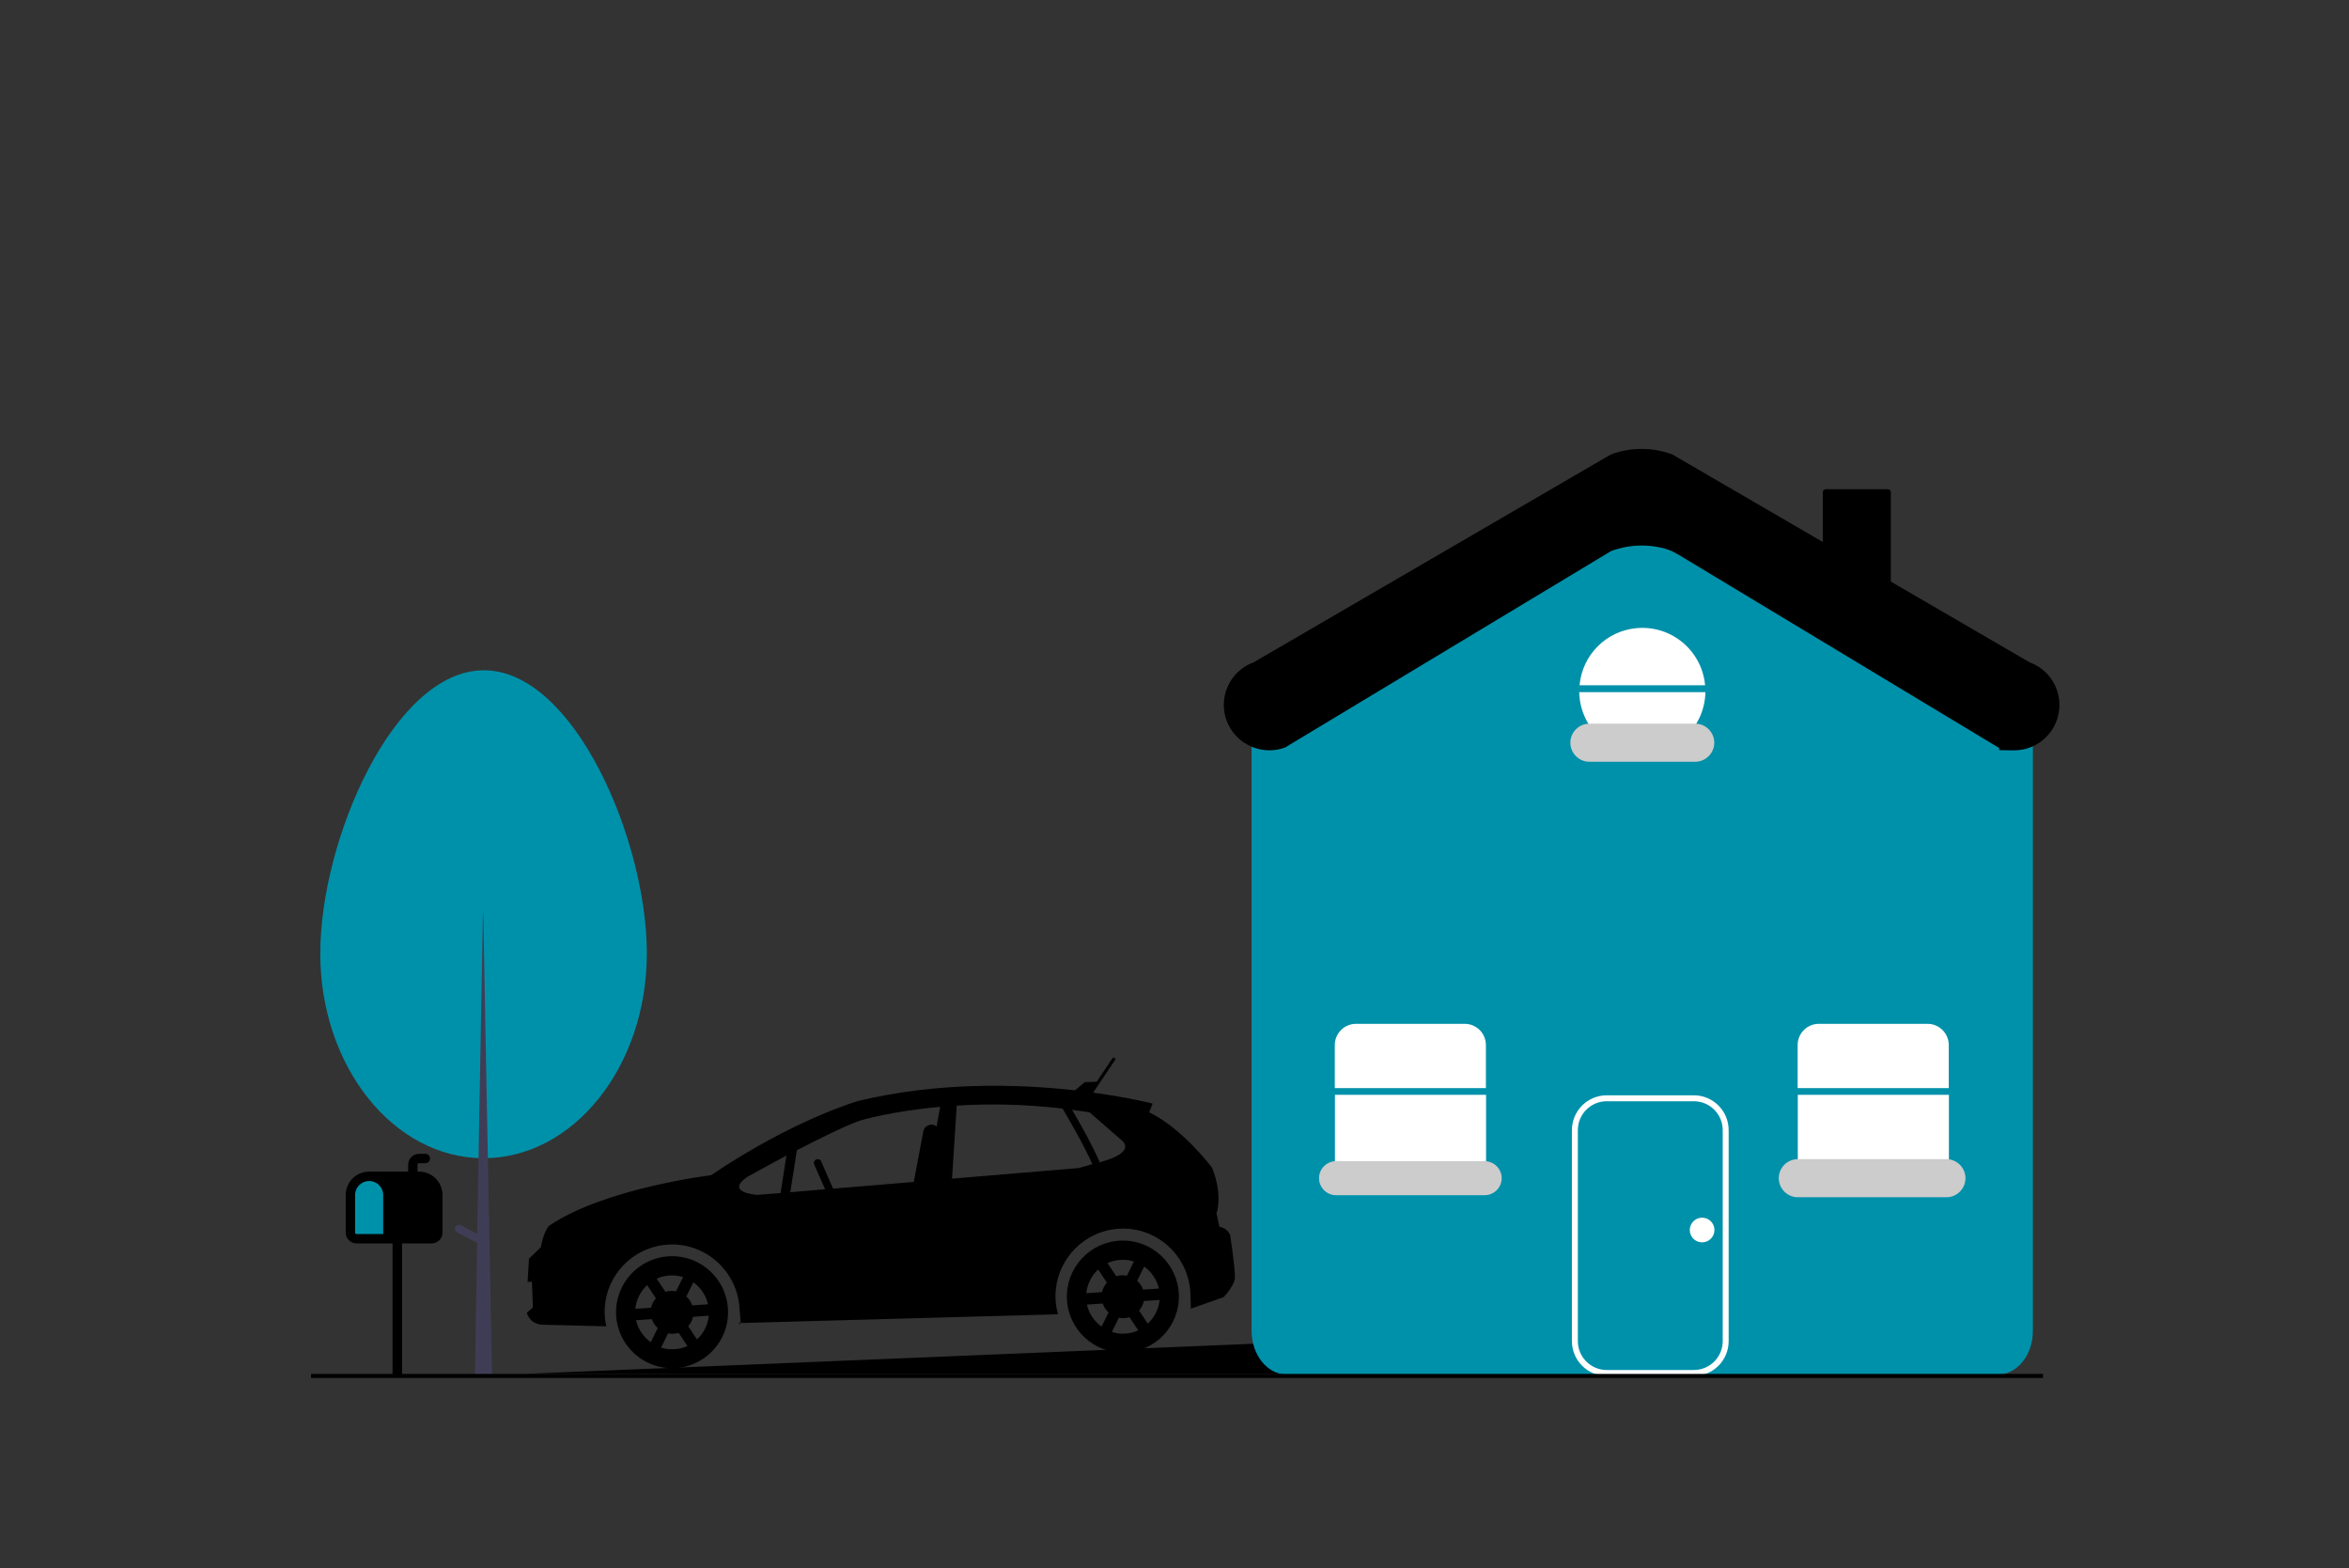 <svg width="316" height="211" viewBox="0 0 316 211" fill="none" xmlns="http://www.w3.org/2000/svg">
<rect x="0" y="0" width="316" height="211" fill="#333333" stroke="none"/>
<g clip-path="url(#clip0_999_20721)">
<path d="M70.406 184.849H172.97V180.607" fill="black"/>
<path d="M264.74 175.399C264.677 175.525 264.74 175.693 264.866 175.756L266.168 176.449L266.021 185.143H267.134L266.567 154.861L266.189 175.861L265.118 175.294C264.992 175.231 264.824 175.294 264.761 175.399H264.74Z" fill="#3F3D56"/>
<path d="M87.017 128.276C87.017 143.501 77.147 155.828 65.051 155.828C52.955 155.828 43.085 143.501 43.085 128.276C43.085 113.051 52.955 90.182 65.093 90.182C77.231 90.182 87.017 113.051 87.017 128.276Z" fill="#0091AA"/>
<path d="M61.25 165.067C61.124 165.319 61.25 165.676 61.502 165.802L64.19 167.23L63.896 185.143H66.185L65.009 122.773H64.967L64.19 166.012L61.985 164.836C61.733 164.71 61.376 164.836 61.25 165.046V165.067Z" fill="#3F3D56"/>
<path d="M268.751 184.934H173.096C170.492 184.934 168.371 182.288 168.371 179.054V99.002C168.371 97.763 168.959 96.608 169.925 96.02L206.087 71.387C210.098 69.14 214.823 69.14 218.834 71.366L271.901 95.999C272.888 96.587 273.497 97.742 273.476 98.981V179.054C273.476 182.309 271.355 184.934 268.751 184.934Z" fill="#0091AA"/>
<path d="M199.892 146.399V140.603C199.892 139.028 198.611 137.747 197.036 137.747H182.42C180.845 137.747 179.564 139.028 179.564 140.603V146.399H199.892Z" fill="white"/>
<path d="M179.585 147.302V156.269C179.585 157.844 180.866 159.125 182.441 159.125H197.057C198.632 159.125 199.913 157.844 199.913 156.269V147.302H179.585Z" fill="white"/>
<path d="M227.864 185.122H216.146C213.563 185.122 211.463 183.022 211.463 180.439V152.047C211.463 149.464 213.563 147.364 216.146 147.364H227.864C230.447 147.364 232.547 149.464 232.547 152.047V180.439C232.547 183.022 230.468 185.122 227.864 185.122ZM216.146 148.162C214.004 148.162 212.261 149.905 212.261 152.047V180.439C212.261 182.581 214.004 184.324 216.146 184.324H227.864C230.006 184.324 231.749 182.581 231.749 180.439V152.047C231.749 149.905 230.006 148.162 227.864 148.162H216.146Z" fill="white"/>
<path d="M229.376 92.197C228.956 87.535 224.84 84.091 220.178 84.511C216.083 84.868 212.849 88.123 212.492 92.197H229.376Z" fill="white"/>
<path d="M212.45 93.122C212.534 97.805 216.398 101.543 221.081 101.459C225.638 101.375 229.334 97.7 229.418 93.122H212.45Z" fill="white"/>
<path d="M228.053 102.487H213.815C212.408 102.487 211.253 101.332 211.253 99.925C211.253 98.518 212.408 97.363 213.815 97.363H228.053C229.46 97.363 230.615 98.518 230.615 99.925C230.615 101.332 229.46 102.487 228.053 102.487Z" fill="#CCCCCC"/>
<path d="M179.732 156.227C178.472 156.227 177.443 157.256 177.443 158.516C177.443 159.776 178.472 160.805 179.732 160.805H199.724C200.984 160.805 202.013 159.776 202.013 158.516C202.013 157.256 200.984 156.227 199.724 156.227H179.732Z" fill="#CCCCCC"/>
<path d="M241.85 147.302V156.269C241.85 157.844 243.131 159.125 244.706 159.125H259.322C260.897 159.125 262.178 157.844 262.178 156.269V147.302H241.85Z" fill="white"/>
<path d="M262.157 146.399V140.603C262.157 139.028 260.876 137.747 259.301 137.747H244.685C243.11 137.747 241.829 139.028 241.829 140.603V146.399H262.157Z" fill="white"/>
<path d="M228.977 167.147C229.894 167.147 230.636 166.404 230.636 165.488C230.636 164.572 229.894 163.829 228.977 163.829C228.061 163.829 227.318 164.572 227.318 165.488C227.318 166.404 228.061 167.147 228.977 167.147Z" fill="#FFFFFE"/>
<path d="M261.842 161.078H241.85C240.443 161.078 239.288 159.923 239.288 158.516C239.288 157.109 240.443 155.954 241.85 155.954H261.842C263.249 155.954 264.404 157.109 264.404 158.516C264.404 159.923 263.27 161.078 261.842 161.078Z" fill="#CCCCCC"/>
<path d="M245.609 65.821C245.378 65.821 245.21 66.01 245.21 66.22V79.639C245.21 79.87 245.399 80.038 245.609 80.038H253.967C254.198 80.038 254.366 79.849 254.366 79.639V66.22C254.366 65.989 254.177 65.821 253.967 65.821H245.609Z" fill="black"/>
<path d="M268.835 100.577L224.987 74.138C222.32 73.151 219.401 73.151 216.734 74.138L172.865 100.577C169.694 101.732 166.187 100.115 165.011 96.944C164.759 96.272 164.633 95.558 164.633 94.844C164.633 92.282 166.229 89.993 168.644 89.111L216.713 61.139C219.38 60.152 222.299 60.152 224.966 61.139L273.035 89.111C275.45 89.993 277.046 92.282 277.046 94.844C277.046 98.225 274.316 100.955 270.935 100.955C267.554 100.955 269.507 100.829 268.835 100.577Z" fill="black"/>
<path d="M274.841 184.85H41.846V185.396H274.841V184.85Z" fill="black"/>
<path d="M90.146 169.016C85.988 169.163 82.733 172.649 82.88 176.807C83.027 180.965 86.513 184.22 90.671 184.073C94.829 183.926 98.084 180.44 97.937 176.282C97.79 172.124 94.304 168.869 90.146 169.016ZM85.568 177.626L87.689 177.479C87.857 177.941 88.109 178.34 88.487 178.676L87.542 180.587C86.576 179.894 85.841 178.844 85.568 177.626ZM90.314 173.678C90.041 173.678 89.768 173.741 89.516 173.804L88.34 172.04C88.928 171.767 89.537 171.62 90.23 171.599C90.923 171.578 91.364 171.662 91.889 171.83L90.944 173.741C90.734 173.699 90.524 173.678 90.293 173.678H90.314ZM87.059 172.901L88.235 174.665C87.92 175.043 87.689 175.463 87.584 175.946L85.463 176.093C85.589 174.854 86.177 173.72 87.059 172.901ZM89.852 179.39C90.062 179.432 90.272 179.453 90.503 179.453C90.734 179.453 91.049 179.39 91.301 179.327L92.477 181.091C91.889 181.364 91.28 181.511 90.587 181.532C89.894 181.553 89.453 181.469 88.928 181.301L89.873 179.39H89.852ZM93.758 180.209L92.582 178.445C92.897 178.067 93.128 177.647 93.233 177.164L95.354 177.017C95.228 178.256 94.661 179.39 93.758 180.209ZM93.128 175.631C92.96 175.169 92.708 174.77 92.33 174.434L93.275 172.523C94.241 173.216 94.976 174.266 95.249 175.484L93.128 175.631Z" fill="black"/>
<path d="M150.794 166.915C146.636 167.062 143.381 170.548 143.528 174.706C143.675 178.864 147.161 182.119 151.319 181.972C155.477 181.825 158.732 178.339 158.585 174.181C158.438 170.023 154.952 166.768 150.794 166.915ZM146.216 175.525L148.337 175.378C148.505 175.84 148.757 176.239 149.135 176.575L148.19 178.486C147.224 177.793 146.489 176.743 146.216 175.525ZM150.962 171.577C150.689 171.577 150.416 171.64 150.164 171.703L148.988 169.939C149.576 169.666 150.185 169.519 150.878 169.498C151.571 169.477 152.012 169.561 152.537 169.729L151.592 171.64C151.382 171.598 151.172 171.577 150.941 171.577H150.962ZM147.728 170.8L148.904 172.564C148.589 172.942 148.358 173.362 148.253 173.845L146.132 173.992C146.258 172.753 146.846 171.619 147.728 170.8ZM150.5 177.289C150.71 177.331 150.92 177.352 151.151 177.352C151.382 177.352 151.697 177.289 151.949 177.226L153.125 178.99C152.537 179.263 151.928 179.41 151.235 179.431C150.542 179.452 150.101 179.368 149.576 179.2L150.521 177.289H150.5ZM154.406 178.087L153.23 176.323C153.545 175.945 153.776 175.525 153.881 175.042L156.002 174.895C155.876 176.134 155.288 177.268 154.406 178.087ZM153.776 173.509C153.608 173.047 153.356 172.648 152.978 172.312L153.923 170.401C154.889 171.094 155.624 172.144 155.897 173.362L153.776 173.509Z" fill="black"/>
<path d="M99.596 178.023H99.47C99.533 178.191 99.596 178.443 99.596 178.023Z" fill="black"/>
<path d="M165.452 166.138L165.494 166.201C165.494 166.201 165.158 165.193 164.045 165.067L163.646 163.24C163.646 163.24 164.57 160.951 163.058 157.108C163.058 157.108 159.068 151.795 154.595 149.653L155.057 148.477C155.057 148.477 152.012 147.679 147.056 147.007L149.996 142.618C150.059 142.534 150.038 142.408 149.954 142.324C149.87 142.261 149.744 142.282 149.66 142.366L147.539 145.537L145.922 145.6L144.62 146.692C137.039 145.852 126.308 145.516 115.472 148.12C115.472 148.12 106.862 150.556 95.648 158.116C95.648 158.116 81.368 159.838 73.892 164.899C73.892 164.899 73.136 165.613 72.758 167.797L71.162 169.351L70.973 172.459H71.561L71.687 175.924L70.868 176.617C70.868 176.617 71.225 178.255 73.178 178.234L81.557 178.444C81.452 177.919 81.368 177.394 81.347 176.827C81.158 171.598 85.463 167.23 90.818 167.44C95.312 167.629 99.029 171.178 99.449 175.651C99.575 177.016 99.617 177.688 99.638 178.003L142.331 176.827C142.037 175.777 141.911 174.664 142.037 173.488C142.457 169.204 145.901 165.739 150.206 165.34C155.435 164.836 159.95 168.868 160.139 174.055C160.181 175 160.181 175.651 160.202 176.071L164.612 174.517C164.612 174.517 165.935 173.173 166.124 172.018V171.808C166.166 170.632 165.473 166.075 165.473 166.075L165.452 166.138ZM105.035 160.51L101.885 160.762C101.885 160.762 97.454 160.489 100.52 158.347C100.52 158.347 102.851 157.045 105.791 155.47L105.014 160.489L105.035 160.51ZM125.972 151.564C125.846 151.438 125.678 151.354 125.489 151.333C124.901 151.228 124.313 151.627 124.208 152.215L122.927 159.019L112.07 159.922L110.474 156.268C110.369 155.995 110.054 155.89 109.802 155.995C109.55 156.1 109.424 156.415 109.529 156.667L110.999 160.006L106.316 160.405L107.198 154.756C110.327 153.139 113.792 151.417 115.766 150.745C115.766 150.745 119.84 149.506 126.476 148.918L125.993 151.564H125.972ZM145.124 157.15L128.072 158.578L128.702 148.75C132.776 148.498 137.606 148.519 142.94 149.149C143.759 150.535 145.733 153.895 146.951 156.625L145.124 157.15ZM147.938 156.373C146.888 153.937 145.208 150.997 144.221 149.317C144.998 149.422 145.775 149.527 146.573 149.653L150.794 153.328C150.794 153.349 153.272 154.924 147.959 156.373H147.938Z" fill="black"/>
<path d="M99.323 178.023H99.47C99.407 177.897 99.365 177.792 99.323 178.023Z" fill="black"/>
<path d="M47.978 167.293H58.058C58.877 167.293 59.528 166.642 59.528 165.823V160.783C59.528 159.04 58.121 157.633 56.378 157.633H56.168V156.709C56.168 156.583 56.252 156.499 56.378 156.499H57.218C57.575 156.499 57.848 156.226 57.848 155.869C57.848 155.512 57.575 155.239 57.218 155.239H56.378C55.559 155.239 54.908 155.89 54.908 156.709V157.633H49.658C47.915 157.633 46.508 159.04 46.508 160.783V165.823C46.508 166.642 47.159 167.293 47.978 167.293Z" fill="black"/>
<path d="M54.089 166.033H52.808V185.143H54.089V166.033Z" fill="black"/>
<path d="M47.768 160.784C47.768 159.734 48.608 158.894 49.658 158.894C50.708 158.894 51.548 159.734 51.548 160.784V166.034H47.978C47.852 166.034 47.768 165.95 47.768 165.824V160.784Z" fill="#0091AA"/>
</g>
<defs>
<clipPath id="clip0_999_20721">
<rect width="315" height="210" fill="white" transform="translate(0.833 0.616)"/>
</clipPath>
</defs>
</svg>
